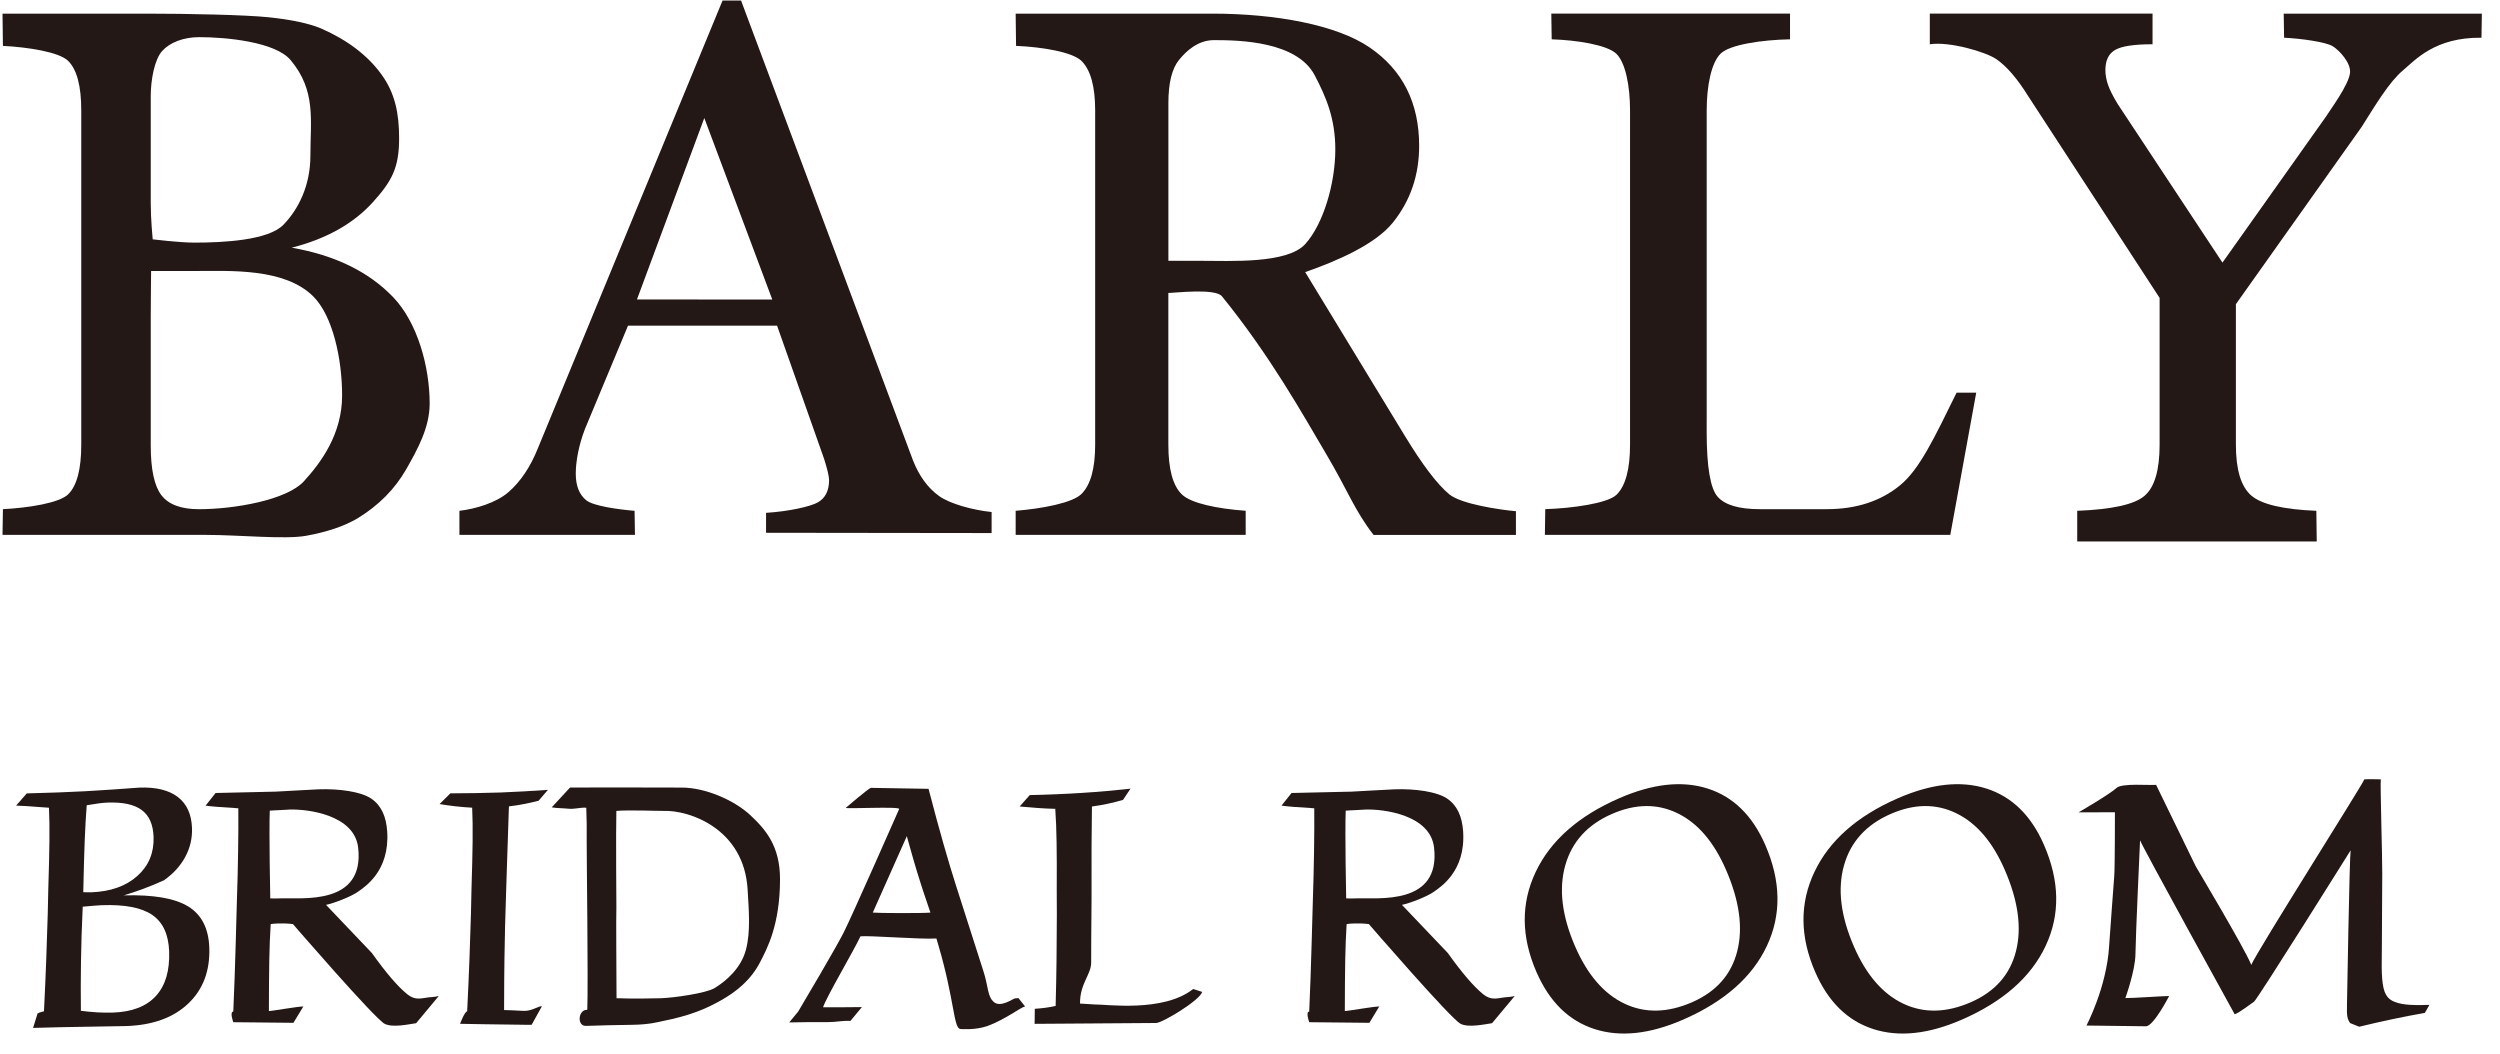 <svg width="121" height="51" viewBox="0 0 121 51" fill="none" xmlns="http://www.w3.org/2000/svg">
<g clip-path="url(#clip0_111_38880)">
<path d="M0.122 25.889L0.141 24.644C1.414 24.579 2.882 24.338 3.302 23.923C3.722 23.507 3.933 22.706 3.933 21.522V5.343C3.933 4.159 3.72 3.359 3.294 2.943C2.867 2.526 1.402 2.285 0.141 2.221L0.122 0.66H7.091C9.082 0.66 11.879 0.718 12.998 0.835C14.117 0.952 14.966 1.135 15.548 1.381C16.821 1.941 17.791 2.679 18.459 3.597C19.127 4.513 19.317 5.506 19.317 6.69C19.317 8.095 18.99 8.742 18.051 9.782C17.11 10.824 15.8 11.559 14.12 11.988C16.209 12.353 17.843 13.149 19.025 14.379C20.206 15.608 20.796 17.748 20.796 19.532C20.796 20.69 20.209 21.75 19.66 22.713C19.109 23.676 18.321 24.47 17.295 25.094C16.652 25.471 15.823 25.75 14.81 25.933C13.796 26.116 11.566 25.889 9.984 25.889H0.122ZM7.296 9.851C7.296 10.619 7.391 11.584 7.391 11.584C7.391 11.584 8.692 11.743 9.409 11.743C10.794 11.743 12.985 11.637 13.72 10.876C14.456 10.115 15.023 8.969 15.023 7.537C15.023 5.82 15.308 4.391 14.066 2.909C13.321 2.021 10.94 1.798 9.642 1.798C8.888 1.798 8.234 2.049 7.857 2.459C7.479 2.869 7.296 3.854 7.296 4.66V9.852V9.851ZM7.296 21.561C7.296 22.72 7.469 23.523 7.815 23.972C8.161 24.421 8.767 24.645 9.632 24.645C11.363 24.645 13.881 24.196 14.704 23.299C15.526 22.401 16.558 21.016 16.558 19.142C16.558 17.372 16.108 15.277 15.152 14.336C13.755 12.961 11.13 13.116 9.461 13.116H7.314C7.314 13.116 7.296 14.685 7.296 15.296V21.561Z" fill="#231815"/>
<path d="M22.236 25.889V24.723C23.027 24.632 24.027 24.329 24.614 23.815C25.201 23.302 25.674 22.596 26.033 21.698L34.972 0.025H35.867L44.189 22.283C44.486 23.037 44.903 23.61 45.44 24C45.978 24.391 47.104 24.691 47.994 24.782V25.8L37.077 25.786V24.821C38.152 24.756 39.229 24.52 39.589 24.312C39.947 24.105 40.127 23.747 40.127 23.239C40.127 23.148 40.105 23.012 40.062 22.829C40.018 22.647 39.96 22.438 39.885 22.204L37.61 15.762H30.396L28.313 20.76C28.164 21.15 28.054 21.53 27.979 21.902C27.905 22.273 27.867 22.614 27.867 22.927C27.867 23.512 28.037 23.942 28.377 24.215C28.717 24.488 29.909 24.658 30.713 24.723L30.732 25.889H22.234H22.236ZM30.829 14.494L37.379 14.498L34.088 5.712L30.829 14.493V14.494Z" fill="#231815"/>
<path d="M56.548 14.178V21.522C56.548 22.719 56.771 23.525 57.216 23.942C57.662 24.359 58.892 24.619 60.291 24.722V25.889H49.158V24.722C50.431 24.619 51.909 24.345 52.348 23.903C52.787 23.462 53.006 22.668 53.006 21.523V5.343C53.006 4.186 52.787 3.389 52.348 2.953C51.909 2.517 50.438 2.273 49.177 2.221L49.158 0.66H58.682C61.748 0.66 64.7 1.206 66.295 2.299C67.89 3.392 68.687 4.979 68.687 7.061C68.687 8.48 68.263 9.716 67.417 10.77C66.57 11.824 64.741 12.623 63.171 13.17L67.993 21.093C68.846 22.498 69.563 23.442 70.144 23.924C70.725 24.405 72.629 24.678 73.371 24.743V25.89H66.481C65.562 24.71 65.257 23.781 64.163 21.933C63.069 20.085 61.488 17.232 59.142 14.341C58.817 13.94 56.86 14.179 56.55 14.179L56.548 14.178ZM56.548 12.623H58.07C59.565 12.623 62.301 12.776 63.174 11.813C64.046 10.85 64.629 8.887 64.629 7.234C64.629 5.751 64.194 4.716 63.632 3.645C62.767 1.997 59.993 1.942 58.756 1.942C57.978 1.942 57.415 2.471 57.069 2.894C56.723 3.316 56.55 4.015 56.55 4.992V12.623H56.548Z" fill="#231815"/>
<path d="M82.603 20.41V20.897C82.603 22.588 82.779 23.637 83.131 24.039C83.484 24.442 84.167 24.644 85.181 24.644H88.409C89.843 24.644 91.03 24.257 91.969 23.483C92.908 22.709 93.612 21.215 94.7 19.004H95.65L94.394 25.888H74.772L74.791 24.643C76.04 24.605 77.812 24.371 78.245 23.941C78.677 23.512 78.894 22.705 78.894 21.521V5.343C78.894 4.16 78.674 3.035 78.235 2.606C77.796 2.176 76.338 1.942 75.102 1.903L75.083 0.659H86.637V1.903C85.277 1.929 83.747 2.156 83.289 2.585C82.832 3.015 82.604 4.145 82.604 5.342V20.409L82.603 20.41Z" fill="#231815"/>
<path d="M108.217 21.522C108.217 22.732 108.465 23.552 108.959 23.981C109.453 24.41 110.504 24.658 112.111 24.723L112.13 26.206H100.538V24.723C102.22 24.658 103.305 24.417 103.793 24C104.281 23.584 104.525 22.758 104.525 21.522V14.418L98.169 4.66C97.637 3.802 97.118 3.2 96.611 2.855C96.104 2.511 94.354 1.997 93.403 2.142V0.659H104.183V2.142C103.293 2.142 102.689 2.233 102.374 2.416C102.059 2.598 101.901 2.924 101.901 3.392C101.901 3.626 101.945 3.867 102.032 4.114C102.118 4.362 102.273 4.667 102.495 5.032L107.567 12.71L112.565 5.661C112.739 5.375 113.693 4.102 113.743 3.51C113.783 3.044 113.231 2.439 112.904 2.237C112.577 2.036 111.403 1.866 110.55 1.826L110.531 0.661H120.122L120.103 1.826C117.852 1.8 116.911 2.894 116.28 3.427C115.649 3.96 114.977 5.068 114.309 6.135L108.217 14.722V21.523V21.522Z" fill="#231815"/>
<path d="M1.296 38.4C1.492 38.393 1.696 38.387 1.909 38.382C2.122 38.377 2.423 38.369 2.815 38.354C3.687 38.323 4.56 38.277 5.431 38.214C6.302 38.152 6.742 38.121 6.747 38.12C7.558 38.091 8.179 38.244 8.611 38.578C9.043 38.912 9.27 39.413 9.293 40.08C9.31 40.575 9.201 41.039 8.966 41.475C8.732 41.91 8.387 42.288 7.934 42.607C7.592 42.762 7.26 42.899 6.936 43.019C6.613 43.139 6.296 43.244 5.986 43.336C7.423 43.297 8.466 43.476 9.113 43.875C9.759 44.272 10.098 44.937 10.13 45.871C10.168 46.988 9.829 47.889 9.114 48.57C8.398 49.252 7.402 49.615 6.126 49.661C6.088 49.663 5.427 49.674 4.145 49.695C2.862 49.716 2.905 49.716 1.601 49.751L1.82 49.046C1.82 49.046 2 48.967 2.128 48.95C2.175 48.013 2.211 47.169 2.239 46.417C2.266 45.664 2.29 44.934 2.311 44.229L2.337 43.031C2.367 42.108 2.385 41.336 2.392 40.718C2.399 40.099 2.392 39.558 2.37 39.094C2.275 39.091 2.129 39.08 1.932 39.063C1.399 39.02 1.014 38.996 0.779 38.992L1.297 38.399L1.296 38.4ZM4.004 43.88C3.958 44.853 3.93 45.749 3.919 46.566C3.907 47.383 3.906 48.169 3.915 48.923C4.18 48.957 4.442 48.982 4.704 48.998C4.964 49.013 5.224 49.016 5.481 49.008C6.399 48.975 7.087 48.707 7.546 48.205C8.005 47.703 8.219 46.986 8.187 46.052C8.158 45.23 7.888 44.642 7.374 44.286C6.861 43.93 6.045 43.771 4.926 43.812C4.742 43.819 4.451 43.842 4.055 43.88L4.005 43.882L4.004 43.88ZM4.197 38.973C4.158 39.476 4.127 40.027 4.102 40.629C4.078 41.23 4.054 42.082 4.03 43.183C4.075 43.181 4.139 43.183 4.223 43.185C4.308 43.189 4.369 43.189 4.408 43.188C5.348 43.154 6.093 42.891 6.645 42.399C7.196 41.906 7.459 41.276 7.433 40.51C7.413 39.91 7.223 39.476 6.863 39.208C6.504 38.939 5.95 38.818 5.199 38.845C5.077 38.849 4.934 38.863 4.773 38.884C4.611 38.905 4.418 38.935 4.196 38.974L4.197 38.973Z" fill="#231815"/>
<path d="M11.291 49.475C11.291 49.475 11.106 48.977 11.291 48.958C11.338 47.892 11.379 46.761 11.411 45.567C11.415 45.374 11.419 45.241 11.422 45.167L11.467 43.551C11.495 42.727 11.515 41.942 11.525 41.196C11.537 40.451 11.539 39.758 11.535 39.121C11.085 39.094 10.743 39.071 10.507 39.051C10.272 39.032 10.086 39.012 9.951 38.992L10.434 38.381L13.339 38.315C13.558 38.307 13.898 38.288 14.358 38.259C14.819 38.23 15.174 38.212 15.419 38.203C16.42 38.167 17.477 38.317 17.968 38.652C18.458 38.987 18.692 39.52 18.741 40.248C18.866 42.179 17.639 42.932 17.327 43.159C17.016 43.387 16.168 43.717 15.779 43.795L17.996 46.122C18.685 47.087 19.254 47.752 19.706 48.116C20.158 48.48 20.462 48.275 20.909 48.258C20.948 48.257 20.995 48.252 21.048 48.243C21.101 48.236 21.163 48.224 21.236 48.209L20.14 49.523C19.794 49.572 19.004 49.751 18.617 49.552C18.135 49.306 14.178 44.726 14.178 44.726C14.059 44.711 13.943 44.701 13.828 44.697C13.713 44.692 13.597 44.691 13.479 44.695C13.373 44.699 13.292 44.703 13.236 44.708C13.181 44.714 13.136 44.72 13.102 44.728C13.068 45.366 13.045 45.728 13.034 46.45C13.023 47.171 13.015 47.999 13.014 48.934C13.132 48.942 14.44 48.705 14.681 48.714L14.203 49.504L11.293 49.475H11.291ZM13.08 43.481C13.142 43.485 13.213 43.487 13.291 43.487C13.37 43.487 13.481 43.485 13.626 43.48C14.616 43.444 17.655 43.837 17.335 41.024C17.153 39.429 14.874 39.152 14.013 39.183C13.8 39.191 13.638 39.199 13.527 39.21C13.415 39.221 13.162 39.22 13.057 39.236C13.016 40.308 13.081 43.483 13.081 43.483L13.08 43.481Z" fill="#231815"/>
<path d="M63.367 49.475C63.367 49.475 63.181 48.977 63.366 48.958C63.413 47.892 63.454 46.761 63.486 45.567C63.491 45.374 63.494 45.241 63.497 45.167L63.543 43.551C63.57 42.727 63.59 41.942 63.6 41.196C63.612 40.451 63.614 39.758 63.61 39.121C63.16 39.094 62.818 39.071 62.583 39.051C62.347 39.032 62.162 39.012 62.026 38.992L62.51 38.381L65.415 38.315C65.633 38.307 65.973 38.288 66.433 38.259C66.895 38.23 67.249 38.212 67.495 38.203C68.495 38.167 69.552 38.317 70.043 38.652C70.533 38.987 70.767 39.52 70.816 40.248C70.942 42.179 69.714 42.932 69.403 43.159C69.091 43.387 68.243 43.717 67.854 43.795L70.071 46.122C70.76 47.087 71.329 47.752 71.781 48.116C72.234 48.48 72.537 48.275 72.985 48.258C73.023 48.257 73.07 48.252 73.123 48.243C73.176 48.236 73.238 48.224 73.311 48.209L72.215 49.523C71.869 49.572 71.08 49.751 70.692 49.552C70.21 49.306 66.253 44.726 66.253 44.726C66.134 44.711 66.018 44.701 65.904 44.697C65.788 44.692 65.672 44.691 65.555 44.695C65.449 44.699 65.367 44.703 65.311 44.708C65.256 44.714 65.211 44.72 65.177 44.728C65.143 45.366 65.12 45.728 65.109 46.45C65.098 47.171 65.09 47.999 65.089 48.934C65.207 48.942 66.515 48.705 66.756 48.714L66.278 49.504L63.369 49.475H63.367ZM65.154 43.481C65.216 43.485 65.287 43.487 65.365 43.487C65.444 43.487 65.555 43.485 65.7 43.48C66.691 43.444 69.729 43.837 69.409 41.024C69.228 39.429 66.948 39.152 66.087 39.183C65.874 39.191 65.713 39.199 65.601 39.21C65.489 39.221 65.237 39.22 65.132 39.236C65.09 40.308 65.155 43.483 65.155 43.483L65.154 43.481Z" fill="#231815"/>
<path d="M24.632 39.03C24.607 39.749 24.578 40.577 24.549 41.516C24.52 42.454 24.502 43.004 24.496 43.165L24.445 44.856C24.434 45.327 24.423 45.852 24.415 46.43C24.406 47.01 24.401 47.828 24.398 48.886C24.611 48.89 24.922 48.904 25.331 48.926C25.741 48.948 26.034 48.694 26.231 48.699L25.733 49.598L25.632 49.602C24.461 49.594 22.267 49.552 22.267 49.552C22.267 49.552 22.482 48.966 22.611 48.948C22.657 48.012 22.694 47.168 22.722 46.415C22.749 45.663 22.773 44.932 22.794 44.227L22.82 43.029C22.85 42.106 22.868 41.334 22.875 40.715C22.882 40.097 22.875 39.556 22.853 39.092C22.578 39.077 22.305 39.055 22.036 39.024C21.766 38.993 21.513 38.958 21.276 38.917L21.796 38.398C22.211 38.395 22.619 38.391 23.023 38.386C23.425 38.381 23.826 38.371 24.223 38.357C24.614 38.343 25.003 38.324 25.389 38.301C25.775 38.278 26.152 38.254 26.52 38.228L26.068 38.755C25.879 38.806 25.664 38.855 25.422 38.904C25.18 38.954 24.917 38.995 24.632 39.029V39.03Z" fill="#231815"/>
<path d="M28.424 48.876C28.475 47.632 28.39 41.337 28.396 40.717C28.403 40.099 28.396 39.557 28.375 39.094C28.082 39.074 27.797 39.17 27.531 39.143C27.264 39.115 26.94 39.118 26.703 39.076L27.589 38.118C27.645 38.122 27.727 38.122 27.834 38.118C28.662 38.106 32.894 38.12 32.989 38.119C34.147 38.116 35.543 38.736 36.307 39.446C37.07 40.155 37.752 40.957 37.753 42.552C37.753 44.77 37.12 45.921 36.811 46.525C36.354 47.432 35.642 47.995 34.905 48.411C34.168 48.827 33.427 49.151 32.033 49.429C31.852 49.465 31.433 49.59 30.596 49.601C29.758 49.613 29.013 49.629 28.358 49.653C27.917 49.669 27.972 48.86 28.425 48.874L28.424 48.876ZM29.84 48.313C30.513 48.345 31.799 48.322 31.989 48.315C32.604 48.293 34.173 48.078 34.597 47.817C35.176 47.46 35.879 46.837 36.107 45.953C36.335 45.069 36.242 44.056 36.185 43.056C36.016 40.114 33.371 39.203 32.123 39.248C31.933 39.255 30.396 39.193 29.832 39.249C29.805 40.241 29.833 43.916 29.833 43.916C29.813 44.426 29.839 47.143 29.84 48.313Z" fill="#231815"/>
<path d="M38.632 48.959C38.95 48.428 40.445 45.897 40.828 45.146C41.211 44.396 43.519 39.157 43.519 39.157C43.58 39.018 40.859 39.165 40.938 39.097C41.017 39.029 42.009 38.18 42.148 38.132L44.941 38.179C45.211 39.215 45.453 40.105 45.666 40.85C45.879 41.594 46.073 42.241 46.249 42.793L47.594 46.995C47.85 47.784 47.782 48.226 48.108 48.503C48.435 48.778 49.038 48.333 49.116 48.324C49.194 48.315 49.253 48.309 49.292 48.308L49.612 48.711C49.42 48.746 48.627 49.356 47.802 49.655C47.211 49.869 46.49 49.805 46.49 49.805C46.148 49.786 46.208 48.446 45.428 45.782L45.323 45.424C44.54 45.47 42.102 45.272 41.644 45.318C41.374 45.928 39.992 48.258 39.836 48.753C39.976 48.761 41.486 48.745 41.716 48.743L41.16 49.413C40.739 49.39 40.49 49.474 40.07 49.47C39.649 49.466 38.612 49.472 38.198 49.486M45.032 44.168C44.85 43.599 44.566 42.898 44.035 40.986L43.89 40.47L42.243 44.169C42.496 44.197 44.619 44.207 45.032 44.169V44.168Z" fill="#231815"/>
<path d="M58.187 48.006C58.071 48.422 56.25 49.513 55.956 49.513C55.662 49.513 50.076 49.554 50.076 49.554L50.084 48.826C50.245 48.816 50.404 48.8 50.56 48.781C50.717 48.762 50.894 48.731 51.093 48.687C51.115 47.75 51.129 47.223 51.136 46.47C51.144 45.717 51.149 44.987 51.151 44.281L51.146 43.083C51.151 42.159 51.15 41.389 51.139 40.769C51.13 40.15 51.108 39.609 51.075 39.147C50.783 39.141 50.493 39.127 50.206 39.105C49.918 39.082 49.633 39.059 49.352 39.034L49.84 38.482C50.277 38.473 50.709 38.46 51.136 38.441C51.565 38.424 51.982 38.401 52.39 38.375C52.803 38.349 53.204 38.318 53.591 38.283C53.979 38.247 54.353 38.21 54.716 38.172L54.353 38.716C54.111 38.786 53.865 38.849 53.616 38.902C53.367 38.955 53.111 38.999 52.85 39.035C52.833 40.214 52.826 41.543 52.831 43.023C52.83 43.277 52.83 43.457 52.831 43.561L52.816 45.403C52.812 45.602 52.811 45.995 52.813 46.583C52.816 47.172 52.265 47.594 52.273 48.572C52.307 48.57 52.913 48.614 52.98 48.616C53.489 48.601 56.303 49.018 57.748 47.868L58.185 48.008L58.187 48.006Z" fill="#231815"/>
<path d="M74.367 47.053C73.621 45.338 73.607 43.722 74.326 42.205C75.045 40.688 76.389 39.5 78.36 38.639C79.986 37.928 81.416 37.771 82.654 38.167C83.892 38.563 84.82 39.473 85.439 40.895C86.2 42.644 86.226 44.272 85.518 45.78C84.81 47.288 83.461 48.477 81.473 49.346C79.854 50.054 78.42 50.208 77.174 49.806C75.927 49.404 74.993 48.486 74.367 47.052V47.053ZM78.019 39.394C76.832 39.913 76.079 40.744 75.758 41.887C75.437 43.029 75.598 44.339 76.239 45.815C76.836 47.186 77.633 48.107 78.626 48.577C79.622 49.049 80.712 49.024 81.9 48.507C83.064 47.997 83.791 47.177 84.081 46.044C84.371 44.911 84.19 43.594 83.536 42.093C82.951 40.747 82.17 39.837 81.194 39.362C80.217 38.886 79.159 38.897 78.019 39.395L78.019 39.394Z" fill="#231815"/>
<path d="M87.859 47.053C87.112 45.338 87.098 43.722 87.817 42.205C88.536 40.688 89.88 39.5 91.851 38.639C93.477 37.928 94.907 37.771 96.146 38.167C97.383 38.563 98.312 39.473 98.93 40.895C99.691 42.644 99.717 44.272 99.009 45.78C98.301 47.288 96.953 48.477 94.964 49.346C93.345 50.054 91.911 50.208 90.665 49.806C89.418 49.404 88.484 48.486 87.859 47.052V47.053ZM91.511 39.394C90.324 39.913 89.57 40.744 89.249 41.887C88.928 43.029 89.089 44.339 89.731 45.815C90.327 47.186 91.124 48.107 92.117 48.577C93.113 49.049 94.204 49.024 95.391 48.507C96.555 47.997 97.283 47.177 97.572 46.044C97.862 44.911 97.681 43.594 97.027 42.093C96.442 40.747 95.661 39.837 94.685 39.362C93.708 38.886 92.65 38.897 91.51 39.395L91.511 39.394Z" fill="#231815"/>
<path d="M102.082 45.778C102.106 45.38 102.329 42.409 102.329 42.409C102.364 41.962 102.362 39.314 102.362 39.314L100.603 39.317C100.603 39.317 102.125 38.434 102.437 38.138C102.694 37.891 104.065 38.02 104.355 37.986L106.276 41.932C106.288 41.963 108.631 45.875 108.961 46.699C109.289 45.958 114.243 38.142 114.436 37.721C114.57 37.703 115.232 37.721 115.232 37.721C115.194 37.926 115.308 41.515 115.301 42.276L115.283 45.683C115.283 45.831 115.28 46.062 115.277 46.374C115.273 46.687 115.274 46.918 115.28 47.066C115.294 47.486 115.34 47.799 115.417 48.003C115.494 48.208 115.618 48.353 115.789 48.44C115.96 48.527 116.177 48.586 116.438 48.616C116.699 48.647 117.082 48.654 117.585 48.635L117.363 49.024C116.873 49.11 116.362 49.209 115.832 49.32C115.3 49.431 114.751 49.557 114.185 49.694L113.742 49.515C113.695 49.448 113.659 49.376 113.634 49.297C113.609 49.217 113.594 49.115 113.591 48.992C113.589 48.955 113.591 48.893 113.593 48.806C113.595 48.719 113.595 48.649 113.594 48.593C113.594 48.593 113.715 41.446 113.771 41.154C113.771 41.154 109.251 48.381 109.095 48.482C108.939 48.584 108.33 49.057 108.157 49.088C108.157 49.088 103.716 41.038 103.579 40.67C103.579 40.67 103.362 45.368 103.356 46.172C103.35 46.977 102.867 48.307 102.867 48.307C103.092 48.318 104.864 48.199 104.987 48.207C104.987 48.207 104.24 49.659 103.87 49.672L100.985 49.636C100.985 49.636 101.962 47.791 102.083 45.778H102.082Z" fill="#231815"/>
</g>
<defs>
<clipPath id="clip0_111_38880">
<rect width="120" height="50" fill="white" transform="translate(0.122 0.025)"/>
</clipPath>
</defs>
</svg>
